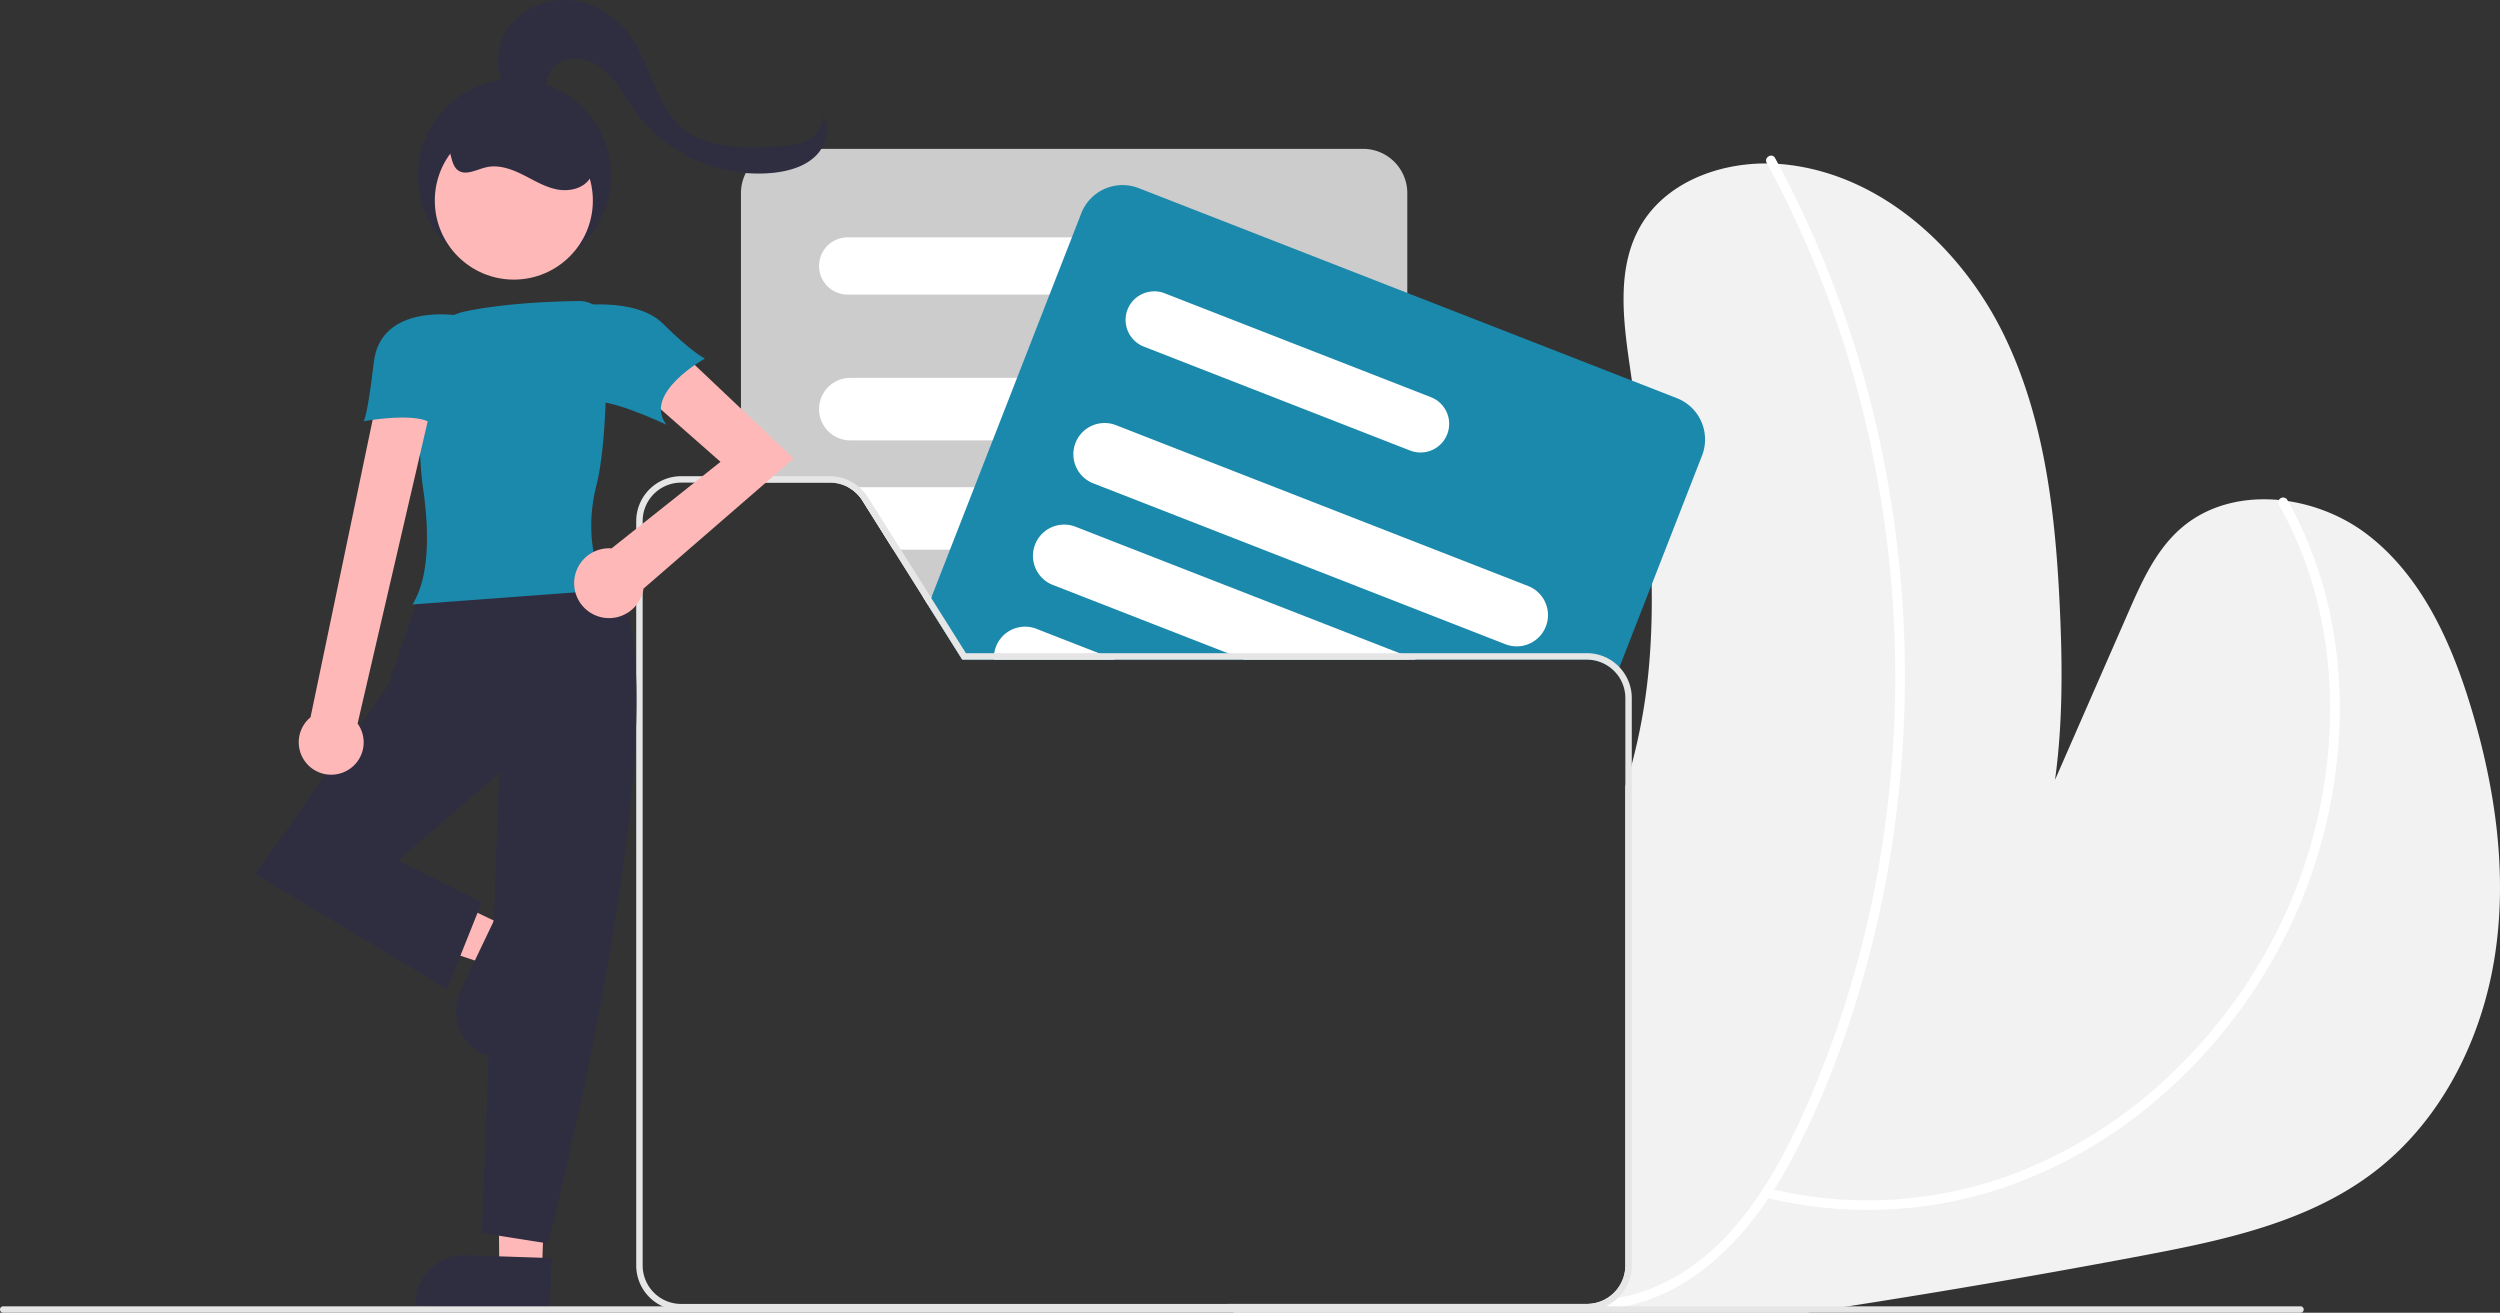 <?xml version="1.0"?>
<svg width="777.001" height="407.998" xmlns="http://www.w3.org/2000/svg" xmlns:svg="http://www.w3.org/2000/svg">
 <rect width="100%" height="100%" fill="#333333" stroke="none"/>
 <g class="layer">
  <title>Layer 1</title>
  <path d="m986.85,543.4c-4.07,25.87 -16.68,50.98 -37.49,66.87c-20.48,15.65 -46.72,21.21 -72.05,25.99q-45.57,8.61 -91.39,15.74q-6.5,1.03 -13,2l-177.92,0c-0.18,-0.24 -0.37,-0.49 -0.55,-0.74c-0.29,-0.42 -0.58,-0.84 -0.86,-1.26c-0.16,-0.24 -0.32,-0.49 -0.48,-0.74l111.6,0a11.96,11.96 0 0 0 11.95,-11.94l0,-148.96c0.72,-2.26 1.39,-4.53 2,-6.83a180.05,180.05 0 0 0 5.53,-32.71c0.6,-7.7 0.78,-15.4 0.65,-23.11c-0.37,-21.19 -3.14,-42.38 -6.15,-63.42c-0.22,-1.55 -0.45,-3.11 -0.67,-4.66c-2.12,-14.62 -4.05,-30.53 3.32,-43.34c8.43,-14.66 27.14,-20.77 43.99,-19.27c30.31,2.71 55.84,25.92 69.11,53.31c13.26,27.38 16.23,58.52 17.44,88.92c0.64,16.12 0.57,32.96 -1.68,49.13q11.4,-26.07 22.82,-52.14c4.06,-9.27 8.33,-18.84 15.85,-25.62c15.72,-14.19 41.72,-11.33 58.51,1.59c16.78,12.93 25.98,33.36 32.1,53.63c7.58,25.07 11.45,51.69 7.37,77.56z" fill="#f2f2f2" id="svg_1" transform="translate(-211.5 -246.001)"/>
  <path d="m919.8,402.89c10.99,19.47 16.03,41.79 15.91,64.07a155.09,155.09 0 0 1 -14.33,63.93a160.61,160.61 0 0 1 -34.47,48.29a146.33,146.33 0 0 1 -49.53,31.65a129.44,129.44 0 0 1 -67.21,6.38q-4.7,-0.81 -9.34,-1.96c-1.87,-0.46 -2.67,2.43 -0.79,2.89a132.78,132.78 0 0 0 71.24,-2.04a146.77,146.77 0 0 0 52.18,-29.69a162.91,162.91 0 0 0 37.43,-47.71a159.49,159.49 0 0 0 17.57,-63.87c1.31,-22.61 -2.48,-45.62 -12.26,-66.13q-1.77,-3.73 -3.81,-7.33a1.5,1.5 0 0 0 -2.59,1.52z" fill="#fff" id="svg_2" transform="translate(-211.5 -246.001)"/>
  <path d="m760.59,296.62a325.34,325.34 0 0 1 28.3,70.99a342.83,342.83 0 0 1 5.83,151.56a324.11,324.11 0 0 1 -22.79,72.98c-10.42,23.15 -25.42,47.54 -51.04,55.64a53.43,53.43 0 0 1 -8.86,1.98c-1.91,0.26 -1.1,3.15 0.8,2.89c26.5,-3.63 44.92,-25.65 56.47,-48.1c11.95,-23.22 20.46,-48.45 26.12,-73.91a345.53,345.53 0 0 0 -1.18,-154.12a330.42,330.42 0 0 0 -26.53,-72.8q-2.2,-4.34 -4.53,-8.62c-0.92,-1.7 -3.52,-0.19 -2.59,1.51z" fill="#fff" id="svg_3" transform="translate(-211.5 -246.001)"/>
  <path d="m635.14,292.26l-179.6,0a13.77,13.77 0 0 0 -13.75,13.75l0,89.99l27.64,0a11.88,11.88 0 0 1 10.11,5.59l9.58,15.25l9.16,14.57l1.72,2.74l10.48,16.67l0.12,0.19l138.29,0l0,-145a13.77,13.77 0 0 0 -13.75,-13.75z" fill="#ccc" id="svg_4" transform="translate(-211.5 -246.001)"/>
  <path d="m563.95,319.77l-88.99,0a8.89,8.89 0 1 0 0,17.79l88.99,0a8.89,8.89 0 1 0 0,-17.79z" fill="#fff" id="svg_5" transform="translate(-211.5 -246.001)"/>
  <path d="m613.3,363.45l-137.53,0a9.71,9.71 0 0 0 0,19.42l137.53,0a9.71,9.71 0 0 0 0,-19.42z" fill="#fff" id="svg_6" transform="translate(-211.5 -246.001)"/>
  <path d="m622.08,403.02a9.7,9.7 0 0 0 -8.78,-5.59l-137.53,0c-0.21,0 -0.41,0.01 -0.62,0.02a11.91,11.91 0 0 1 4.39,4.14l9.58,15.25l124.18,0a9.7,9.7 0 0 0 8.78,-13.82z" fill="#fff" id="svg_7" transform="translate(-211.5 -246.001)"/>
  <path d="m622.91,439.81a9.71,9.71 0 0 0 -9.61,-8.4l-115.02,0l1.72,2.74l10.48,16.67l102.82,0a9.6,9.6 0 0 0 5.63,-1.81a9.7,9.7 0 0 0 4.07,-7.9a9.24,9.24 0 0 0 -0.09,-1.3z" fill="#fff" id="svg_8" transform="translate(-211.5 -246.001)"/>
  <path d="m732.69,369.76l-14,-5.47l-69.8,-27.24l-83.51,-32.59a13.77,13.77 0 0 0 -17.81,7.82l-2.92,7.49l-6.95,17.79l-10.1,25.89l-7.58,19.42l-5.68,14.56l-7.58,19.41l-5.69,14.57l-0.16,0.42l-0.91,2.32l10.48,16.67l0.12,0.19l194.11,0a11.92,11.92 0 0 1 9.29,4.44l0.82,-2.08l10.02,-25.66l15.66,-40.13a13.78,13.78 0 0 0 -7.81,-17.82z" fill="#1A89AC" id="svg_9" transform="translate(-211.5 -246.001)"/>
  <path d="m656.37,369.5l-7.48,-2.92l-75.42,-29.43a8.93,8.93 0 0 0 -11.53,5.05a8.92,8.92 0 0 0 5.06,11.53l24.91,9.72l30.81,12.02l26.17,10.22l1.01,0.39a8.9,8.9 0 0 0 6.47,-16.58z" fill="#fff" id="svg_10" transform="translate(-211.5 -246.001)"/>
  <path d="m686.45,428.14l-37.56,-14.66l-26.81,-10.46l-14.32,-5.59l-37.3,-14.56l-12.12,-4.73a9.71,9.71 0 0 0 -12.23,4.73c-0.12,0.25 -0.24,0.51 -0.34,0.78a9.7,9.7 0 0 0 5.51,12.57l3.1,1.21l49.72,19.41l44.79,17.48l30.5,11.91a9.63,9.63 0 0 0 3.52,0.66a9.71,9.71 0 0 0 3.54,-18.75z" fill="#fff" id="svg_11" transform="translate(-211.5 -246.001)"/>
  <path d="m648.89,449.95l-2.41,-0.94l-23.57,-9.2l-21.53,-8.4l-37.34,-14.57l-18.06,-7.05a9.71,9.71 0 1 0 -7.05,18.09l9.04,3.53l45.1,17.6l4.64,1.81l0.48,0.19l53.41,0l-2.71,-1.06z" fill="#fff" id="svg_12" transform="translate(-211.5 -246.001)"/>
  <path d="m557.66,450.82l-4.64,-1.81l-19.39,-7.57a9.69,9.69 0 0 0 -13.12,7.57a9.2,9.2 0 0 0 -0.11,1.81a1.12,1.12 0 0 0 0.01,0.19l37.74,0l-0.49,-0.19z" fill="#fff" id="svg_13" transform="translate(-211.5 -246.001)"/>
  <path d="m386.21,204.82l-4.64,-1.81l-72.56,0a9.2,9.2 0 0 0 -0.11,1.81l-9.92,0l0.12,0.19l87.59,0l-0.48,-0.19zm0,0l-87.23,0l0.12,0.19l87.59,0l-0.48,-0.19zm0,0l-87.23,0l0.12,0.19l87.59,0l-0.48,-0.19zm0.48,0.19l-0.48,-0.19l-87.23,0l0.12,0.19l87.59,0zm-175.01,200.25a11.96,11.96 0 0 1 -11.94,-11.94l0,-231.37a11.96,11.96 0 0 1 11.94,-11.95l18.61,0l0,-2l-18.61,0a13.97,13.97 0 0 0 -13.94,13.95l0,231.37a13.95,13.95 0 0 0 8.17,12.68l176.18,0c-0.16,-0.24 -0.32,-0.49 -0.48,-0.74l-169.93,0zm291.64,-197.89a13.88,13.88 0 0 0 -10.11,-4.36l-193,0l-10.8,-17.18l-0.26,-0.42l-9.16,-14.57l-10.26,-16.32a13.98,13.98 0 0 0 -11.8,-6.52l-46.25,0a13.97,13.97 0 0 0 -13.94,13.95l0,231.37a13.95,13.95 0 0 0 8.17,12.68a13.75,13.75 0 0 0 5.77,1.26l281.53,0a13.8,13.8 0 0 0 5.78,-1.26a13.95,13.95 0 0 0 8.17,-12.68l0,-176.36a13.87,13.87 0 0 0 -3.84,-9.59zm1.84,185.95a11.96,11.96 0 0 1 -11.95,11.94l-281.53,0a11.96,11.96 0 0 1 -11.94,-11.94l0,-231.37a11.96,11.96 0 0 1 11.94,-11.95l46.25,0a11.88,11.88 0 0 1 10.11,5.59l9.58,15.25l9.16,14.57l1.72,2.74l10.48,16.67l0.12,0.19l194.11,0a11.96,11.96 0 0 1 11.95,11.95l0,176.36zm-118.95,-188.5l-87.23,0l0.12,0.19l87.59,0l-0.48,-0.19zm0,0l-87.23,0l0.12,0.19l87.59,0l-0.48,-0.19zm0,0l-87.23,0l0.12,0.19l87.59,0l-0.48,-0.19zm0,0l-4.64,-1.81l-81.36,0l-10.8,-17.18l-0.91,2.32l10.48,16.67l0.12,0.19l87.59,0l-0.48,-0.19z" fill="#e6e6e6" id="svg_14"/>
  <polygon fill="#ffb8b8" id="svg_15" points="156.928 287.77 151.2 299.746 102.283 283.352 110.736 265.677 156.928 287.77"/>
  <path d="m358.53,543.81l26.83,0a0,0 0 0 1 0,0l0,16.11a0,0 0 0 1 0,0l-41.72,0a0,0 0 0 1 0,0l0,-1.23a14.89,14.89 0 0 1 14.89,-14.88z" fill="#2f2e41" id="svg_16" transform="translate(-502.122 396.571) rotate(-64.438)"/>
  <polygon fill="#ffb8b8" id="svg_17" points="168.459 394.715 155.192 394.267 154.633 342.623 170.186 343.541 168.459 394.715"/>
  <path d="m355.84,636.31l26.83,0a0,0 0 0 1 0,0l0,16.12a0,0 0 0 1 0,0l-41.72,0a0,0 0 0 1 0,0l0,-1.23a14.89,14.89 0 0 1 14.89,-14.89z" fill="#2f2e41" id="svg_18" transform="translate(-189.558 -257.839) rotate(1.933)"/>
  <path d="m401.32,424.58s-40.6,-10.29 -59.01,4.87l-10.29,29.78l-41.14,58.47l59.55,35.73l10.83,-27.07l-25.99,-12.99l31.4,-27.07l-5.41,142.93l20.57,3.25s45.48,-176.5 19.49,-207.9z" fill="#2f2e41" id="svg_19" transform="translate(-211.5 -246.001)"/>
  <path d="m339.72,433.86l0.5,-0.88c5.21,-9.28 4.37,-24.38 2.74,-35.42c-1.36,-9.24 -1.32,-25.53 -1.05,-37.57a17.89,17.89 0 0 1 14.26,-17.22c12.36,-2.57 27.52,-3.12 35.46,-3.21l0.01,0.54l-0.01,-0.54a8.24,8.24 0 0 1 8.28,8.04c0.24,12.96 0.16,36.6 -3.05,49.29c-4.78,18.82 2.69,31.62 2.76,31.74l0.45,0.76l-60.35,4.47z" fill="#1A89AC" id="svg_20" transform="translate(-211.5 -246.001)"/>
  <path d="m318.83,485.77a10.02,10.02 0 0 0 3.81,-14.89l22.92,-98.82l-17.32,0l-20.23,96.87a10.08,10.08 0 0 0 10.82,16.84z" fill="#ffb8b8" id="svg_21" transform="translate(-211.5 -246.001)"/>
  <path d="m458.17,388.5l-38.24,-36.17l-10.34,14.47l25.84,22.74l-33.88,26.91c-0.25,-0.02 -0.49,-0.04 -0.74,-0.04a10.85,10.85 0 1 0 10.74,12.3l0.11,0.1l46.51,-40.31z" fill="#ffb8b8" id="svg_22" transform="translate(-211.5 -246.001)"/>
  <path d="m353.74,344.04s-23.88,-3.92 -26.05,14.49s-3.24,18.41 -3.24,18.41s17.32,-3.25 21.65,1.08s7.64,-33.98 7.64,-33.98z" fill="#1A89AC" id="svg_23" transform="translate(-211.5 -246.001)"/>
  <path d="m389.41,341.2s19.49,-3.24 28.16,5.42s12.99,10.83 12.99,10.83s-19.49,10.82 -11.91,20.57c0,0 -20.57,-9.75 -23.82,-6.5s-5.42,-30.32 -5.42,-30.32z" fill="#1A89AC" id="svg_24" transform="translate(-211.5 -246.001)"/>
  <path d="m372.32,278.34c-6.15,-4.91 -7.77,-14.39 -4.2,-21.4s11.63,-11.24 19.5,-10.92s15.27,4.83 19.82,11.24c6.4,9.01 7.74,21.54 16.25,28.6c7.68,6.37 18.69,6.19 28.66,5.68c3.36,-0.17 6.83,-0.37 9.84,-1.86s5.48,-4.65 5.1,-7.99c2.5,3.97 1.05,9.53 -2.31,12.8s-8.15,4.64 -12.81,5.19a47.57,47.57 0 0 1 -43.15,-18.94c-3.47,-4.78 -6.14,-10.36 -10.9,-13.86s-12.7,-3.75 -15.62,1.39c-1.45,2.54 -1.31,5.73 -2.63,8.33s-5.65,4.01 -6.93,1.38" fill="#2f2e41" id="svg_25" transform="translate(-211.5 -246.001)"/>
  <circle cx="159.88" cy="54.56" fill="#2f2e41" id="svg_26" r="30"/>
  <circle cx="159.7" cy="62.34" fill="#ffb8b8" id="svg_27" r="24.56"/>
  <path d="m348.8,290.31c3.34,0.73 2.25,6.32 4.89,8.5c2.38,1.96 5.8,-0.06 8.8,-0.79c3.78,-0.92 7.73,0.43 11.23,2.15s6.85,3.85 10.66,4.66s8.32,-0.11 10.46,-3.36c2.04,-3.11 1.29,-7.31 -0.31,-10.67a24.77,24.77 0 0 0 -44.44,-0.61" fill="#2f2e41" id="svg_28" transform="translate(-211.5 -246.001)"/>
  <path d="m716,407a1,1 0 0 1 -1,1l-714,0a1,1 0 0 1 0,-2l714,0a1,1 0 0 1 1,1z" fill="#e6e6e6" id="svg_29"/>
 </g>
</svg>